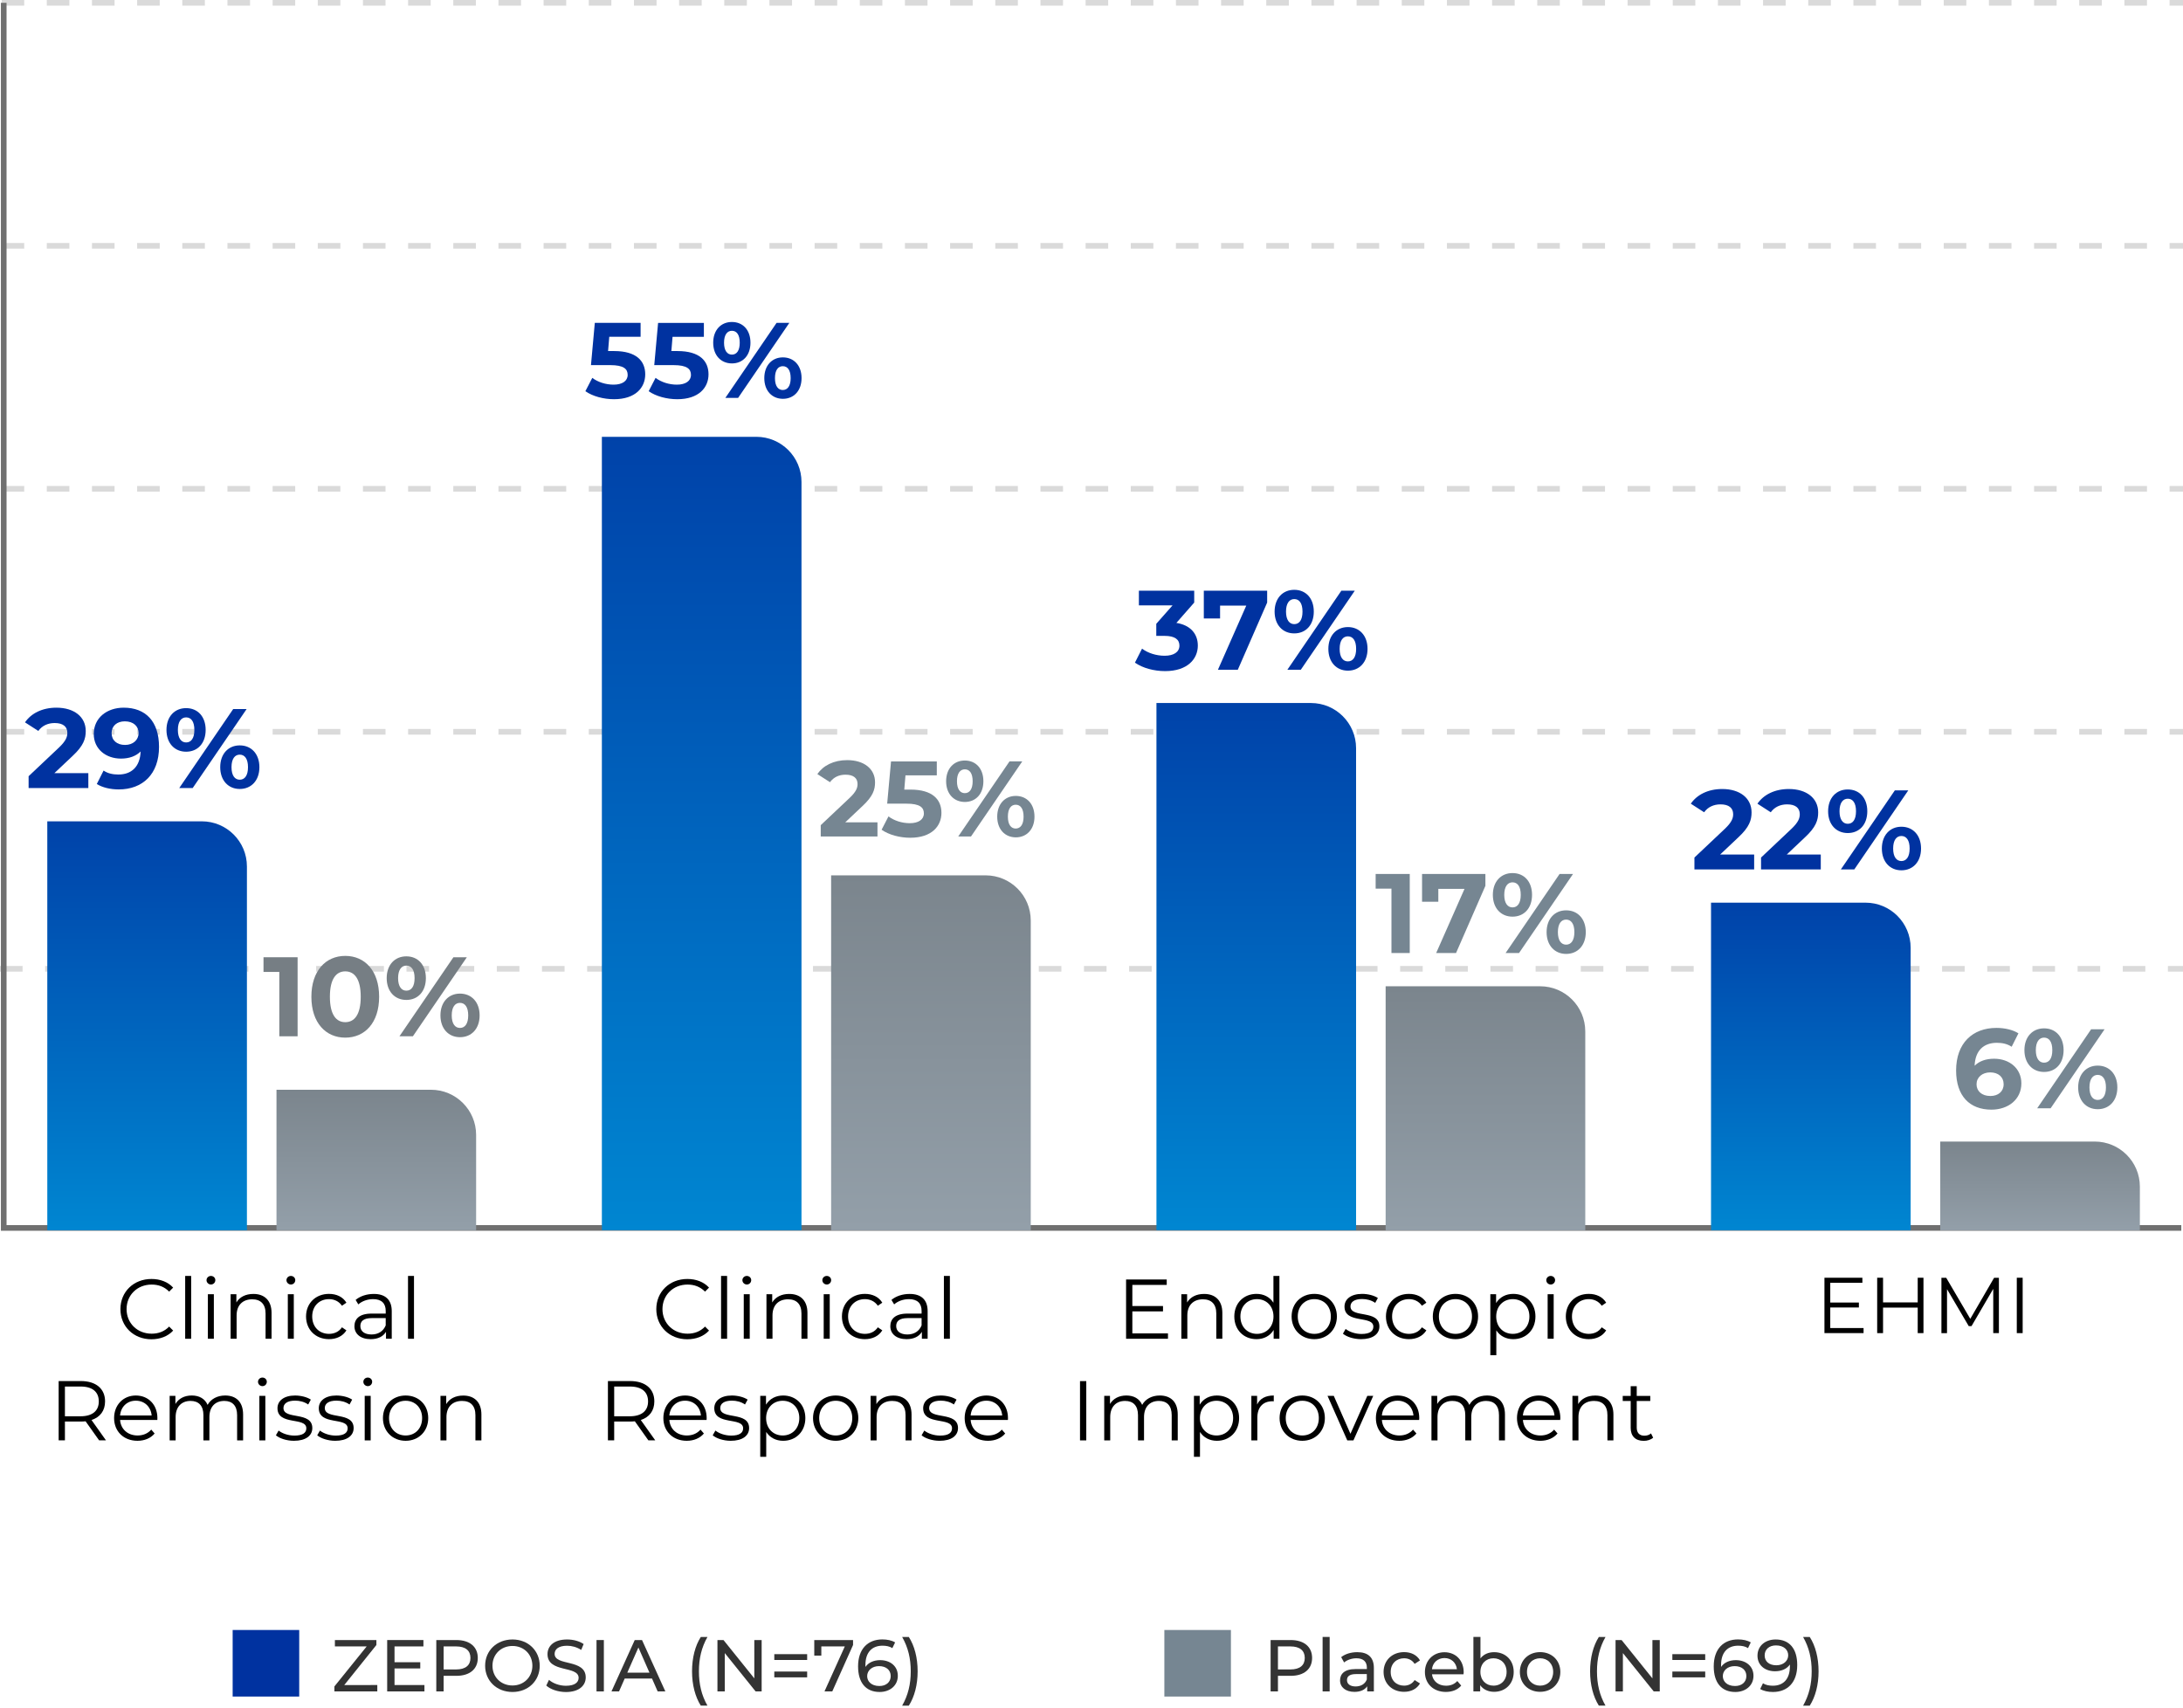 <?xml version="1.0" encoding="iso-8859-1"?>
<!-- Generator: Adobe Illustrator 25.4.1, SVG Export Plug-In . SVG Version: 6.00 Build 0)  -->
<svg version="1.1" id="Layer_1" xmlns="http://www.w3.org/2000/svg" xmlns:xlink="http://www.w3.org/1999/xlink" x="0px" y="0px"
	 viewBox="0 0 386.67 302.59" style="enable-background:new 0 0 386.67 302.59;" xml:space="preserve">
<style type="text/css">
	.st0{opacity:0.255;fill:none;stroke:#707070;stroke-dasharray:4;enable-background:new    ;}
	.st1{fill:none;stroke:#707070;}
	.st2{fill:url(#Rectangle_10790_00000067932938912718942750000007404460115232333745_);}
	.st3{enable-background:new    ;}
	.st4{fill:#0032A0;}
	.st5{fill:url(#Rectangle_10790-2_00000025402150798519060510000016024550756335353990_);}
	.st6{fill:url(#Rectangle_10790-3_00000034085792276138502480000000148703323351994272_);}
	.st7{fill:url(#Rectangle_10790-4_00000013184845178867263990000017914144896253221524_);}
	.st8{fill:url(#Rectangle_10790-5_00000093860693270210147080000010745211386880876459_);}
	.st9{fill:#767E84;}
	.st10{fill:url(#Rectangle_10790-6_00000148619561075745340660000015892094455605800877_);}
	.st11{fill:#768692;}
	.st12{fill:url(#Rectangle_10790-7_00000065039708729570998720000003288458756942900628_);}
	.st13{fill:url(#Rectangle_10790-8_00000008124015571996112460000018228612630453111456_);}
	.st14{fill:#333333;}
</style>
<g id="Group_69684" transform="translate(-174.656 -639.045)">
	<g id="TNFi_exposed_week52_mobile" transform="translate(174.656 639.545)">
		<g id="Group_45933">
			<g id="Chart_BG">
				<line id="Line_168" class="st0" x1="0" y1="171.1" x2="386.67" y2="171.1"/>
				<line id="Line_169" class="st0" x1="0.29" y1="129.12" x2="386.67" y2="129.12"/>
				<line id="Line_170" class="st0" x1="0.29" y1="86.08" x2="386.67" y2="86.08"/>
				<line id="Line_171" class="st0" x1="0.29" y1="43.04" x2="386.67" y2="43.04"/>
				<line id="Line_172" class="st0" x1="0.29" y1="0" x2="386.67" y2="0"/>
				<path id="Path_41111" class="st1" d="M0.66,0v217h385.71"/>
			</g>
			<g id="Thin_Bar_Blue" transform="translate(4.447 120.087)">
				
					<linearGradient id="Rectangle_10790_00000105386995040409202190000001291221789962578312_" gradientUnits="userSpaceOnUse" x1="-748.286" y1="566.057" x2="-748.286" y2="564.806" gradientTransform="matrix(35.363 0 0 -72.438 26483.246 41028.902)">
					<stop  offset="0" style="stop-color:#0042A9"/>
					<stop  offset="1" style="stop-color:#0097DB"/>
				</linearGradient>
				<path id="Rectangle_10790" style="fill:url(#Rectangle_10790_00000105386995040409202190000001291221789962578312_);" d="
					M3.93,24.89h27.36c4.42,0,8,3.58,8,8v64.44l0,0H3.93l0,0V24.89L3.93,24.89z"/>
				<g class="st3">
					<path class="st4" d="M11.2,16.36V19H0.62v-2.1l5.4-5.1c1.24-1.18,1.46-1.9,1.46-2.58c0-1.1-0.76-1.74-2.24-1.74
						c-1.2,0-2.22,0.46-2.9,1.4l-2.36-1.52c1.08-1.58,3.04-2.6,5.56-2.6c3.12,0,5.2,1.6,5.2,4.14c0,1.36-0.38,2.6-2.34,4.42
						l-3.22,3.04H11.2z"/>
					<path class="st4" d="M23.72,11.7c0,4.84-2.9,7.54-7.14,7.54c-1.48,0-2.9-0.34-3.88-0.96l1.2-2.38c0.76,0.52,1.66,0.7,2.62,0.7
						c2.32,0,3.84-1.38,3.94-4.08c-0.82,0.82-2.02,1.26-3.48,1.26c-2.7,0-4.82-1.72-4.82-4.36c0-2.86,2.34-4.66,5.3-4.66
						C21.34,4.76,23.72,7.18,23.72,11.7z M20.1,9.26c0-1.2-0.9-2.08-2.44-2.08c-1.38,0-2.34,0.8-2.34,2.08s0.94,2.1,2.38,2.1
						C19.12,11.36,20.1,10.48,20.1,9.26z"/>
					<path class="st4" d="M25.04,8.7c0-2.36,1.44-3.86,3.48-3.86c2.04,0,3.46,1.48,3.46,3.86c0,2.38-1.42,3.86-3.46,3.86
						C26.48,12.56,25.04,11.06,25.04,8.7z M29.98,8.7c0-1.5-0.58-2.22-1.46-2.22c-0.86,0-1.46,0.74-1.46,2.22
						c0,1.48,0.6,2.22,1.46,2.22C29.4,10.92,29.98,10.2,29.98,8.7z M36.86,5h2.38l-9.56,14H27.3L36.86,5z M34.56,15.3
						c0-2.36,1.44-3.86,3.46-3.86c2.04,0,3.48,1.5,3.48,3.86c0,2.36-1.44,3.86-3.48,3.86C36,19.16,34.56,17.66,34.56,15.3z
						 M39.48,15.3c0-1.48-0.58-2.22-1.46-2.22c-0.86,0-1.46,0.72-1.46,2.22c0,1.5,0.6,2.22,1.46,2.22
						C38.9,17.52,39.48,16.78,39.48,15.3z"/>
				</g>
			</g>
			<g id="Thin_Bar_Blue-2" transform="translate(200.909 99.131)">
				
					<linearGradient id="Rectangle_10790-2_00000029045017068351697980000016445183274516762559_" gradientUnits="userSpaceOnUse" x1="-944.748" y1="588.215" x2="-944.748" y2="586.964" gradientTransform="matrix(35.363 0 0 -93.394 33430.73 54960.594)">
					<stop  offset="0" style="stop-color:#0042A9"/>
					<stop  offset="1" style="stop-color:#0097DB"/>
				</linearGradient>
				<path id="Rectangle_10790-2" style="fill:url(#Rectangle_10790-2_00000029045017068351697980000016445183274516762559_);" d="
					M3.93,24.89h27.36c4.42,0,8,3.58,8,8v85.39l0,0H3.93l0,0V24.89L3.93,24.89z"/>
				<g class="st3">
					<path class="st4" d="M11.26,14.72c0,2.36-1.82,4.52-5.8,4.52c-1.96,0-3.98-0.54-5.34-1.5l1.26-2.48c1.06,0.8,2.54,1.26,4,1.26
						C7,16.52,8,15.86,8,14.72C8,13.66,7.22,13,5.38,13H3.9v-2.14L6.78,7.6H0.82V5h9.8v2.1l-3.16,3.6
						C9.98,11.1,11.26,12.66,11.26,14.72z"/>
					<path class="st4" d="M23.54,5v2.1L18.34,19h-3.52l5.02-11.36H15.2v2.28h-2.88V5H23.54z"/>
					<path class="st4" d="M24.86,8.7c0-2.36,1.44-3.86,3.48-3.86c2.04,0,3.46,1.48,3.46,3.86c0,2.38-1.42,3.86-3.46,3.86
						C26.3,12.56,24.86,11.06,24.86,8.7z M29.8,8.7c0-1.5-0.58-2.22-1.46-2.22c-0.86,0-1.46,0.74-1.46,2.22
						c0,1.48,0.6,2.22,1.46,2.22C29.22,10.92,29.8,10.2,29.8,8.7z M36.68,5h2.38L29.5,19h-2.38L36.68,5z M34.38,15.3
						c0-2.36,1.44-3.86,3.46-3.86c2.04,0,3.48,1.5,3.48,3.86c0,2.36-1.44,3.86-3.48,3.86C35.82,19.16,34.38,17.66,34.38,15.3z
						 M39.3,15.3c0-1.48-0.58-2.22-1.46-2.22c-0.86,0-1.46,0.72-1.46,2.22c0,1.5,0.6,2.22,1.46,2.22
						C38.72,17.52,39.3,16.78,39.3,15.3z"/>
				</g>
			</g>
			<g id="Thin_Bar_Blue-3" transform="translate(299.14 134.494)">
				
					<linearGradient id="Rectangle_10790-3_00000181808239238776684020000004850692782981976983_" gradientUnits="userSpaceOnUse" x1="-1042.979" y1="550.32" x2="-1042.979" y2="549.069" gradientTransform="matrix(35.363 0 0 -58.03 36904.473 31959.941)">
					<stop  offset="0" style="stop-color:#0042A9"/>
					<stop  offset="1" style="stop-color:#0097DB"/>
				</linearGradient>
				<path id="Rectangle_10790-3" style="fill:url(#Rectangle_10790-3_00000181808239238776684020000004850692782981976983_);" d="
					M3.93,24.89h27.36c4.42,0,8,3.58,8,8v50.03l0,0H3.93l0,0V24.89L3.93,24.89z"/>
				<g class="st3">
					<path class="st4" d="M11.57,16.36V19H0.99v-2.1l5.4-5.1c1.24-1.18,1.46-1.9,1.46-2.58c0-1.1-0.76-1.74-2.24-1.74
						c-1.2,0-2.22,0.46-2.9,1.4L0.35,7.36c1.08-1.58,3.04-2.6,5.56-2.6c3.12,0,5.2,1.6,5.2,4.14c0,1.36-0.38,2.6-2.34,4.42
						l-3.22,3.04H11.57z"/>
					<path class="st4" d="M23.37,16.36V19H12.79v-2.1l5.4-5.1c1.24-1.18,1.46-1.9,1.46-2.58c0-1.1-0.76-1.74-2.24-1.74
						c-1.2,0-2.22,0.46-2.9,1.4l-2.36-1.52c1.08-1.58,3.04-2.6,5.56-2.6c3.12,0,5.2,1.6,5.2,4.14c0,1.36-0.38,2.6-2.34,4.42
						l-3.22,3.04H23.37z"/>
					<path class="st4" d="M24.67,8.7c0-2.36,1.44-3.86,3.48-3.86c2.04,0,3.46,1.48,3.46,3.86c0,2.38-1.42,3.86-3.46,3.86
						C26.11,12.56,24.67,11.06,24.67,8.7z M29.61,8.7c0-1.5-0.58-2.22-1.46-2.22c-0.86,0-1.46,0.74-1.46,2.22
						c0,1.48,0.6,2.22,1.46,2.22C29.03,10.92,29.61,10.2,29.61,8.7z M36.49,5h2.38l-9.56,14h-2.38L36.49,5z M34.19,15.3
						c0-2.36,1.44-3.86,3.46-3.86c2.04,0,3.48,1.5,3.48,3.86c0,2.36-1.44,3.86-3.48,3.86C35.63,19.16,34.19,17.66,34.19,15.3z
						 M39.11,15.3c0-1.48-0.58-2.22-1.46-2.22c-0.86,0-1.46,0.72-1.46,2.22c0,1.5,0.6,2.22,1.46,2.22
						C38.53,17.52,39.11,16.78,39.11,15.3z"/>
				</g>
			</g>
			<g id="Thin_Bar_Blue-4" transform="translate(103.988 51.981)">
				
					<linearGradient id="Rectangle_10790-4_00000119815045614527232630000012551697502459232914_" gradientUnits="userSpaceOnUse" x1="-847.827" y1="636.758" x2="-847.827" y2="635.507" gradientTransform="matrix(35.363 0 0 -140.544 30002.004 89517.445)">
					<stop  offset="0" style="stop-color:#0042A9"/>
					<stop  offset="1" style="stop-color:#0097DB"/>
				</linearGradient>
				<path id="Rectangle_10790-4" style="fill:url(#Rectangle_10790-4_00000119815045614527232630000012551697502459232914_);" d="
					M2.62,24.89h27.36c4.42,0,8,3.58,8,8v132.54l0,0H2.62l0,0V24.89L2.62,24.89z"/>
				<g class="st3">
					<path class="st4" d="M10.3,13.82c0,2.36-1.73,4.41-5.53,4.41c-1.84,0-3.78-0.51-5.07-1.42l1.22-2.36
						c1.01,0.76,2.39,1.2,3.78,1.2c1.54,0,2.49-0.65,2.49-1.73c0-1.04-0.68-1.73-3.1-1.73h-3.4L1.37,4.7h8.11v2.47H3.93L3.72,9.7
						h1.08C8.74,9.7,10.3,11.46,10.3,13.82z"/>
					<path class="st4" d="M21.51,13.82c0,2.36-1.73,4.41-5.53,4.41c-1.84,0-3.78-0.51-5.07-1.42l1.22-2.36
						c1.01,0.76,2.39,1.2,3.78,1.2c1.54,0,2.49-0.65,2.49-1.73c0-1.04-0.68-1.73-3.1-1.73h-3.4l0.68-7.48h8.11v2.47h-5.55L14.93,9.7
						h1.08C19.95,9.7,21.51,11.46,21.51,13.82z"/>
					<path class="st4" d="M22.34,8.22c0-2.24,1.37-3.67,3.31-3.67c1.94,0,3.29,1.41,3.29,3.67s-1.35,3.67-3.29,3.67
						C23.71,11.88,22.34,10.46,22.34,8.22z M27.04,8.22c0-1.42-0.55-2.11-1.39-2.11c-0.82,0-1.39,0.7-1.39,2.11
						c0,1.41,0.57,2.11,1.39,2.11C26.49,10.33,27.04,9.64,27.04,8.22z M33.57,4.7h2.26L26.75,18h-2.26L33.57,4.7z M31.39,14.49
						c0-2.24,1.37-3.67,3.29-3.67c1.94,0,3.31,1.42,3.31,3.67c0,2.24-1.37,3.67-3.31,3.67C32.75,18.15,31.39,16.73,31.39,14.49z
						 M36.06,14.49c0-1.41-0.55-2.11-1.39-2.11c-0.82,0-1.39,0.68-1.39,2.11s0.57,2.11,1.39,2.11
						C35.51,16.59,36.06,15.89,36.06,14.49z"/>
				</g>
			</g>
			<g id="Thin_Gray_Blue" transform="translate(47.014 164.053)">
				
					<linearGradient id="Rectangle_10790-5_00000031916514554670574810000016079484931606227849_" gradientUnits="userSpaceOnUse" x1="-790.853" y1="511.855" x2="-790.853" y2="510.855" gradientTransform="matrix(35.363 0 0 -24.885 27986.578 12765.991)">
					<stop  offset="0" style="stop-color:#7B858D"/>
					<stop  offset="1" style="stop-color:#939FA9"/>
				</linearGradient>
				<path id="Rectangle_10790-5" style="fill:url(#Rectangle_10790-5_00000031916514554670574810000016079484931606227849_);" d="
					M1.96,28.47h27.36c4.42,0,8,3.58,8,8v16.88l0,0H1.96l0,0V28.47L1.96,28.47z"/>
				<g class="st3">
					<path class="st9" d="M5.7,5v14H2.46V7.6h-2.8V5H5.7z"/>
					<path class="st9" d="M8.14,12c0-4.62,2.56-7.24,6-7.24c3.46,0,6,2.62,6,7.24c0,4.62-2.54,7.24-6,7.24
						C10.7,19.24,8.14,16.62,8.14,12z M16.88,12c0-3.18-1.12-4.5-2.74-4.5c-1.6,0-2.72,1.32-2.72,4.5s1.12,4.5,2.72,4.5
						C15.76,16.5,16.88,15.18,16.88,12z"/>
					<path class="st9" d="M21.48,8.7c0-2.36,1.44-3.86,3.48-3.86s3.46,1.48,3.46,3.86c0,2.38-1.42,3.86-3.46,3.86
						S21.48,11.06,21.48,8.7z M26.42,8.7c0-1.5-0.58-2.22-1.46-2.22c-0.86,0-1.46,0.74-1.46,2.22c0,1.48,0.6,2.22,1.46,2.22
						C25.84,10.92,26.42,10.2,26.42,8.7z M33.3,5h2.38l-9.56,14h-2.38L33.3,5z M31,15.3c0-2.36,1.44-3.86,3.46-3.86
						c2.04,0,3.48,1.5,3.48,3.86c0,2.36-1.44,3.86-3.48,3.86C32.44,19.16,31,17.66,31,15.3z M35.92,15.3c0-1.48-0.58-2.22-1.46-2.22
						C33.6,13.08,33,13.8,33,15.3c0,1.5,0.6,2.22,1.46,2.22C35.34,17.52,35.92,16.78,35.92,15.3z"/>
				</g>
			</g>
			<g id="Thin_Gray_Blue-2" transform="translate(243.476 149.303)">
				
					<linearGradient id="Rectangle_10790-6_00000067933672287597971040000002489904888727539644_" gradientUnits="userSpaceOnUse" x1="-987.315" y1="533.22" x2="-987.315" y2="532.22" gradientTransform="matrix(35.363 0 0 -43.222 34934.062 23071.725)">
					<stop  offset="0" style="stop-color:#7B858D"/>
					<stop  offset="1" style="stop-color:#939FA9"/>
				</linearGradient>
				<path id="Rectangle_10790-6" style="fill:url(#Rectangle_10790-6_00000067933672287597971040000002489904888727539644_);" d="
					M1.96,24.89h27.36c4.42,0,8,3.58,8,8v35.22l0,0H1.96l0,0V24.89L1.96,24.89z"/>
				<g class="st3">
					<path class="st11" d="M6.23,5v14H2.99V7.6h-2.8V5H6.23z"/>
					<path class="st11" d="M19.63,5v2.1L14.43,19h-3.52l5.02-11.36h-4.64v2.28H8.41V5H19.63z"/>
					<path class="st11" d="M20.95,8.7c0-2.36,1.44-3.86,3.48-3.86c2.04,0,3.46,1.48,3.46,3.86c0,2.38-1.42,3.86-3.46,3.86
						C22.39,12.56,20.95,11.06,20.95,8.7z M25.89,8.7c0-1.5-0.58-2.22-1.46-2.22c-0.86,0-1.46,0.74-1.46,2.22
						c0,1.48,0.6,2.22,1.46,2.22C25.31,10.92,25.89,10.2,25.89,8.7z M32.77,5h2.38l-9.56,14h-2.38L32.77,5z M30.47,15.3
						c0-2.36,1.44-3.86,3.46-3.86c2.04,0,3.48,1.5,3.48,3.86c0,2.36-1.44,3.86-3.48,3.86C31.91,19.16,30.47,17.66,30.47,15.3z
						 M35.39,15.3c0-1.48-0.58-2.22-1.46-2.22c-0.86,0-1.46,0.72-1.46,2.22c0,1.5,0.6,2.22,1.46,2.22
						C34.81,17.52,35.39,16.78,35.39,15.3z"/>
				</g>
			</g>
			<g id="Thin_Gray_Blue-3" transform="translate(343.671 176.808)">
				
					<linearGradient id="Rectangle_10790-7_00000122684673900168184740000007756433077944617391_" gradientUnits="userSpaceOnUse" x1="-1087.51" y1="490.005" x2="-1087.51" y2="489.005" gradientTransform="matrix(35.363 0 0 -15.717 38475.293 7726.299)">
					<stop  offset="0" style="stop-color:#7B858D"/>
					<stop  offset="1" style="stop-color:#939FA9"/>
				</linearGradient>
				<path id="Rectangle_10790-7" style="fill:url(#Rectangle_10790-7_00000122684673900168184740000007756433077944617391_);" d="
					M0,24.89h27.36c4.42,0,8,3.58,8,8v7.72l0,0H0l0,0V24.89L0,24.89z"/>
				<g class="st3">
					<path class="st11" d="M14.37,14.58c0,2.86-2.34,4.66-5.3,4.66c-3.86,0-6.26-2.42-6.26-6.94c0-4.84,2.92-7.54,7.14-7.54
						c1.48,0,2.92,0.34,3.9,0.96l-1.2,2.38c-0.78-0.52-1.68-0.7-2.62-0.7c-2.34,0-3.84,1.38-3.94,4.06c0.82-0.82,2-1.24,3.46-1.24
						C12.25,10.22,14.37,11.94,14.37,14.58z M11.23,14.74c0-1.28-0.94-2.1-2.38-2.1c-1.42,0-2.42,0.88-2.42,2.1
						c0,1.2,0.9,2.08,2.46,2.08C10.27,16.82,11.23,16.02,11.23,14.74z"/>
					<path class="st11" d="M14.91,8.7c0-2.36,1.44-3.86,3.48-3.86c2.04,0,3.46,1.48,3.46,3.86c0,2.38-1.42,3.86-3.46,3.86
						C16.35,12.56,14.91,11.06,14.91,8.7z M19.85,8.7c0-1.5-0.58-2.22-1.46-2.22c-0.86,0-1.46,0.74-1.46,2.22
						c0,1.48,0.6,2.22,1.46,2.22C19.27,10.92,19.85,10.2,19.85,8.7z M26.73,5h2.38l-9.56,14h-2.38L26.73,5z M24.43,15.3
						c0-2.36,1.44-3.86,3.46-3.86c2.04,0,3.48,1.5,3.48,3.86c0,2.36-1.44,3.86-3.48,3.86C25.87,19.16,24.43,17.66,24.43,15.3z
						 M29.35,15.3c0-1.48-0.58-2.22-1.46-2.22c-0.86,0-1.46,0.72-1.46,2.22c0,1.5,0.6,2.22,1.46,2.22
						C28.77,17.52,29.35,16.78,29.35,15.3z"/>
				</g>
			</g>
			<g id="Thin_Gray_Blue-4" transform="translate(145.245 129.657)">
				
					<linearGradient id="Rectangle_10790-8_00000060001813380419887790000009896783268332599438_" gradientUnits="userSpaceOnUse" x1="-889.084" y1="555.671" x2="-889.084" y2="554.671" gradientTransform="matrix(35.363 0 0 -62.868 31460.32 34958.832)">
					<stop  offset="0" style="stop-color:#7B858D"/>
					<stop  offset="1" style="stop-color:#939FA9"/>
				</linearGradient>
				<path id="Rectangle_10790-8" style="fill:url(#Rectangle_10790-8_00000060001813380419887790000009896783268332599438_);" d="
					M1.97,24.89h27.36c4.42,0,8,3.58,8,8v54.87l0,0H1.97l0,0V24.89L1.97,24.89z"/>
				<g class="st3">
					<path class="st11" d="M10.18,15.49V18H0.13v-2l5.13-4.84c1.18-1.12,1.39-1.8,1.39-2.45c0-1.04-0.72-1.65-2.13-1.65
						c-1.14,0-2.11,0.44-2.75,1.33l-2.24-1.44c1.03-1.5,2.89-2.47,5.28-2.47c2.96,0,4.94,1.52,4.94,3.93c0,1.29-0.36,2.47-2.22,4.2
						l-3.06,2.89H10.18z"/>
					<path class="st11" d="M21.51,13.82c0,2.36-1.73,4.41-5.53,4.41c-1.84,0-3.78-0.51-5.07-1.42l1.22-2.36
						c1.01,0.76,2.39,1.2,3.78,1.2c1.54,0,2.49-0.65,2.49-1.73c0-1.04-0.68-1.73-3.1-1.73h-3.4l0.68-7.48h8.11v2.47h-5.55L14.93,9.7
						h1.08C19.95,9.7,21.51,11.47,21.51,13.82z"/>
					<path class="st11" d="M22.34,8.22c0-2.24,1.37-3.67,3.31-3.67c1.94,0,3.29,1.41,3.29,3.67s-1.35,3.67-3.29,3.67
						C23.71,11.88,22.34,10.46,22.34,8.22z M27.04,8.22c0-1.42-0.55-2.11-1.39-2.11c-0.82,0-1.39,0.7-1.39,2.11
						c0,1.41,0.57,2.11,1.39,2.11C26.48,10.33,27.04,9.64,27.04,8.22z M33.57,4.7h2.26L26.75,18h-2.26L33.57,4.7z M31.39,14.49
						c0-2.24,1.37-3.67,3.29-3.67c1.94,0,3.31,1.42,3.31,3.67c0,2.24-1.37,3.67-3.31,3.67C32.75,18.15,31.39,16.73,31.39,14.49z
						 M36.06,14.49c0-1.41-0.55-2.11-1.39-2.11c-0.82,0-1.39,0.68-1.39,2.11s0.57,2.11,1.39,2.11
						C35.51,16.59,36.06,15.89,36.06,14.49z"/>
				</g>
			</g>
		</g>
		<g class="st3">
			<path d="M116.25,231.38c0-3.07,2.34-5.34,5.5-5.34c1.53,0,2.91,0.51,3.84,1.53l-0.71,0.71c-0.86-0.87-1.91-1.25-3.1-1.25
				c-2.54,0-4.44,1.86-4.44,4.35c0,2.49,1.91,4.35,4.44,4.35c1.2,0,2.25-0.38,3.1-1.26l0.71,0.71c-0.93,1.02-2.31,1.54-3.86,1.54
				C118.59,236.72,116.25,234.45,116.25,231.38z"/>
			<path d="M127.72,225.5h1.07v11.13h-1.07V225.5z"/>
			<path d="M131.5,226.25c0-0.4,0.34-0.75,0.78-0.75c0.43,0,0.78,0.33,0.78,0.74c0,0.43-0.33,0.78-0.78,0.78
				C131.85,227.01,131.5,226.67,131.5,226.25z M131.74,228.74h1.06v7.89h-1.06V228.74z"/>
			<path d="M143.02,232.05v4.58h-1.06v-4.47c0-1.67-0.87-2.52-2.37-2.52c-1.7,0-2.76,1.05-2.76,2.85v4.14h-1.07v-7.89h1.02v1.46
				c0.57-0.96,1.63-1.51,3-1.51C141.7,228.68,143.02,229.79,143.02,232.05z"/>
			<path d="M145.66,226.25c0-0.4,0.34-0.75,0.78-0.75c0.44,0,0.78,0.33,0.78,0.74c0,0.43-0.33,0.78-0.78,0.78
				C146.01,227.01,145.66,226.67,145.66,226.25z M145.9,228.74h1.07v7.89h-1.07V228.74z"/>
			<path d="M149.13,232.68c0-2.35,1.71-4,4.06-4c1.33,0,2.46,0.52,3.09,1.56l-0.79,0.54c-0.54-0.79-1.38-1.17-2.29-1.17
				c-1.72,0-2.98,1.23-2.98,3.07c0,1.86,1.26,3.08,2.98,3.08c0.92,0,1.75-0.36,2.29-1.16l0.79,0.54c-0.63,1.02-1.75,1.56-3.09,1.56
				C150.84,236.7,149.13,235.04,149.13,232.68z"/>
			<path d="M164.31,231.74v4.89h-1.02v-1.23c-0.48,0.81-1.41,1.3-2.71,1.3c-1.79,0-2.88-0.93-2.88-2.29c0-1.21,0.78-2.24,3.04-2.24
				h2.5v-0.48c0-1.35-0.76-2.08-2.24-2.08c-1.02,0-1.98,0.36-2.62,0.93l-0.48-0.79c0.79-0.67,1.96-1.06,3.21-1.06
				C163.15,228.68,164.31,229.7,164.31,231.74z M163.24,234.26v-1.29h-2.47c-1.53,0-2.03,0.6-2.03,1.41c0,0.92,0.74,1.49,2,1.49
				C161.94,235.86,162.82,235.29,163.24,234.26z"/>
			<path d="M167.19,225.5h1.06v11.13h-1.06V225.5z"/>
		</g>
		<g class="st3">
			<path d="M114.85,254.63l-2.4-3.38c-0.27,0.03-0.54,0.04-0.84,0.04h-2.82v3.33h-1.11v-10.5h3.93c2.67,0,4.29,1.35,4.29,3.6
				c0,1.65-0.87,2.8-2.4,3.3l2.56,3.6H114.85z M114.79,247.73c0-1.68-1.11-2.64-3.21-2.64h-2.79v5.27h2.79
				C113.68,250.35,114.79,249.38,114.79,247.73z"/>
			<path d="M125.16,251.01h-6.6c0.12,1.65,1.38,2.75,3.1,2.75c0.96,0,1.81-0.34,2.42-1.04l0.6,0.69c-0.7,0.84-1.8,1.29-3.04,1.29
				c-2.46,0-4.14-1.68-4.14-4.02c0-2.34,1.63-4,3.85-4c2.22,0,3.82,1.63,3.82,4C125.17,250.77,125.16,250.89,125.16,251.01z
				 M118.56,250.22h5.59c-0.13-1.54-1.26-2.62-2.8-2.62C119.82,247.59,118.69,248.67,118.56,250.22z"/>
			<path d="M126.24,253.73l0.48-0.84c0.63,0.5,1.69,0.89,2.8,0.89c1.5,0,2.11-0.51,2.11-1.29c0-2.06-5.11-0.44-5.11-3.56
				c0-1.29,1.11-2.25,3.12-2.25c1.02,0,2.13,0.28,2.79,0.73l-0.47,0.86c-0.69-0.48-1.51-0.68-2.32-0.68c-1.42,0-2.06,0.56-2.06,1.31
				c0,2.13,5.11,0.52,5.11,3.55c0,1.37-1.2,2.25-3.25,2.25C128.14,254.7,126.88,254.28,126.24,253.73z"/>
			<path d="M142.65,250.68c0,2.4-1.68,4.02-3.93,4.02c-1.26,0-2.34-0.54-3-1.56v4.4h-1.06v-10.8h1.02v1.56
				c0.65-1.05,1.74-1.62,3.04-1.62C140.97,246.68,142.65,248.3,142.65,250.68z M141.58,250.68c0-1.83-1.27-3.07-2.94-3.07
				c-1.68,0-2.94,1.25-2.94,3.07c0,1.85,1.26,3.08,2.94,3.08C140.31,253.76,141.58,252.53,141.58,250.68z"/>
			<path d="M144.01,250.68c0-2.34,1.71-4,4.02-4c2.31,0,4,1.66,4,4c0,2.34-1.7,4.02-4,4.02
				C145.72,254.7,144.01,253.02,144.01,250.68z M150.96,250.68c0-1.84-1.25-3.07-2.92-3.07c-1.68,0-2.94,1.23-2.94,3.07
				c0,1.85,1.26,3.08,2.94,3.08C149.71,253.76,150.96,252.53,150.96,250.68z"/>
			<path d="M161.46,250.05v4.58h-1.06v-4.47c0-1.67-0.87-2.52-2.37-2.52c-1.69,0-2.76,1.05-2.76,2.85v4.14h-1.06v-7.89h1.02v1.46
				c0.57-0.96,1.63-1.51,3-1.51C160.14,246.68,161.46,247.79,161.46,250.05z"/>
			<path d="M163.24,253.73l0.48-0.84c0.63,0.5,1.69,0.89,2.8,0.89c1.5,0,2.11-0.51,2.11-1.29c0-2.06-5.11-0.44-5.11-3.56
				c0-1.29,1.11-2.25,3.12-2.25c1.02,0,2.13,0.28,2.79,0.73l-0.47,0.86c-0.69-0.48-1.51-0.68-2.32-0.68c-1.42,0-2.06,0.56-2.06,1.31
				c0,2.13,5.11,0.52,5.11,3.55c0,1.37-1.2,2.25-3.25,2.25C165.15,254.7,163.89,254.28,163.24,253.73z"/>
			<path d="M178.53,251.01h-6.6c0.12,1.65,1.38,2.75,3.1,2.75c0.96,0,1.81-0.34,2.42-1.04l0.6,0.69c-0.7,0.84-1.8,1.29-3.04,1.29
				c-2.46,0-4.14-1.68-4.14-4.02c0-2.34,1.63-4,3.85-4c2.22,0,3.82,1.63,3.82,4C178.54,250.77,178.53,250.89,178.53,251.01z
				 M171.93,250.22h5.59c-0.13-1.54-1.26-2.62-2.8-2.62C173.19,247.59,172.06,248.67,171.93,250.22z"/>
		</g>
		<g class="st3">
			<path d="M206.88,235.67v0.96h-7.42v-10.5h7.2v0.96h-6.09v3.74H206v0.95h-5.43v3.9H206.88z"/>
			<path d="M216.51,232.05v4.58h-1.07v-4.47c0-1.67-0.87-2.52-2.37-2.52c-1.69,0-2.76,1.05-2.76,2.85v4.14h-1.06v-7.89h1.02v1.46
				c0.57-0.96,1.63-1.51,3-1.51C215.19,228.68,216.51,229.79,216.51,232.05z"/>
			<path d="M226.62,225.5v11.13h-1.02v-1.56c-0.64,1.06-1.74,1.63-3.04,1.63c-2.25,0-3.93-1.63-3.93-4.02c0-2.38,1.68-4,3.93-4
				c1.26,0,2.34,0.54,3,1.56v-4.74H226.62z M225.57,232.68c0-1.84-1.26-3.07-2.92-3.07c-1.68,0-2.94,1.23-2.94,3.07
				c0,1.85,1.26,3.08,2.94,3.08C224.31,235.76,225.57,234.53,225.57,232.68z"/>
			<path d="M228.78,232.68c0-2.34,1.71-4,4.02-4c2.31,0,4,1.66,4,4c0,2.34-1.7,4.02-4,4.02
				C230.49,236.7,228.78,235.02,228.78,232.68z M235.73,232.68c0-1.84-1.25-3.07-2.92-3.07c-1.68,0-2.94,1.23-2.94,3.07
				c0,1.85,1.26,3.08,2.94,3.08C234.48,235.76,235.73,234.53,235.73,232.68z"/>
			<path d="M237.87,235.73l0.48-0.84c0.63,0.5,1.69,0.89,2.8,0.89c1.5,0,2.11-0.51,2.11-1.29c0-2.06-5.11-0.44-5.11-3.56
				c0-1.29,1.11-2.25,3.12-2.25c1.02,0,2.13,0.28,2.79,0.73l-0.47,0.86c-0.69-0.48-1.51-0.68-2.32-0.68c-1.42,0-2.06,0.56-2.06,1.31
				c0,2.13,5.12,0.52,5.12,3.55c0,1.37-1.2,2.25-3.25,2.25C239.78,236.7,238.52,236.28,237.87,235.73z"/>
			<path d="M245.49,232.68c0-2.35,1.71-4,4.07-4c1.33,0,2.46,0.52,3.09,1.56l-0.79,0.54c-0.54-0.79-1.38-1.17-2.29-1.17
				c-1.73,0-2.99,1.23-2.99,3.07c0,1.86,1.26,3.08,2.99,3.08c0.92,0,1.75-0.36,2.29-1.16l0.79,0.54c-0.63,1.02-1.75,1.56-3.09,1.56
				C247.2,236.7,245.49,235.04,245.49,232.68z"/>
			<path d="M253.79,232.68c0-2.34,1.71-4,4.02-4c2.31,0,4,1.66,4,4c0,2.34-1.7,4.02-4,4.02C255.5,236.7,253.79,235.02,253.79,232.68
				z M260.73,232.68c0-1.84-1.25-3.07-2.92-3.07c-1.68,0-2.94,1.23-2.94,3.07c0,1.85,1.26,3.08,2.94,3.08
				C259.49,235.76,260.73,234.53,260.73,232.68z"/>
			<path d="M271.97,232.68c0,2.4-1.68,4.02-3.93,4.02c-1.26,0-2.34-0.54-3-1.56v4.4h-1.06v-10.8h1.02v1.56
				c0.65-1.05,1.74-1.62,3.04-1.62C270.29,228.68,271.97,230.3,271.97,232.68z M270.9,232.68c0-1.83-1.28-3.07-2.94-3.07
				c-1.68,0-2.94,1.25-2.94,3.07c0,1.85,1.26,3.08,2.94,3.08C269.63,235.76,270.9,234.53,270.9,232.68z"/>
			<path d="M273.89,226.25c0-0.4,0.34-0.75,0.78-0.75c0.44,0,0.78,0.33,0.78,0.74c0,0.43-0.33,0.78-0.78,0.78
				C274.23,227.01,273.89,226.67,273.89,226.25z M274.13,228.74h1.07v7.89h-1.07V228.74z"/>
			<path d="M277.35,232.68c0-2.35,1.71-4,4.06-4c1.33,0,2.46,0.52,3.09,1.56l-0.79,0.54c-0.54-0.79-1.38-1.17-2.29-1.17
				c-1.72,0-2.98,1.23-2.98,3.07c0,1.86,1.26,3.08,2.98,3.08c0.92,0,1.75-0.36,2.29-1.16l0.79,0.54c-0.63,1.02-1.75,1.56-3.09,1.56
				C279.06,236.7,277.35,235.04,277.35,232.68z"/>
		</g>
		<g class="st3">
			<path d="M191.3,244.13h1.11v10.5h-1.11V244.13z"/>
			<path d="M208.61,250.05v4.58h-1.07v-4.47c0-1.67-0.84-2.52-2.26-2.52c-1.62,0-2.64,1.05-2.64,2.85v4.14h-1.07v-4.47
				c0-1.67-0.84-2.52-2.28-2.52c-1.61,0-2.64,1.05-2.64,2.85v4.14h-1.06v-7.89h1.02v1.44c0.56-0.94,1.58-1.5,2.9-1.5
				c1.3,0,2.32,0.55,2.8,1.66c0.57-1.02,1.69-1.66,3.12-1.66C207.35,246.68,208.61,247.79,208.61,250.05z"/>
			<path d="M219.48,250.68c0,2.4-1.68,4.02-3.93,4.02c-1.26,0-2.34-0.54-3-1.56v4.4h-1.07v-10.8h1.02v1.56
				c0.64-1.05,1.74-1.62,3.04-1.62C217.8,246.68,219.48,248.3,219.48,250.68z M218.42,250.68c0-1.83-1.27-3.07-2.94-3.07
				c-1.68,0-2.94,1.25-2.94,3.07c0,1.85,1.26,3.08,2.94,3.08C217.14,253.76,218.42,252.53,218.42,250.68z"/>
			<path d="M225.62,246.68v1.03c-0.09,0-0.18-0.01-0.25-0.01c-1.65,0-2.66,1.05-2.66,2.91v4.02h-1.06v-7.89h1.02v1.54
				C223.16,247.23,224.16,246.68,225.62,246.68z"/>
			<path d="M226.65,250.68c0-2.34,1.71-4,4.02-4c2.31,0,4,1.66,4,4c0,2.34-1.7,4.02-4,4.02
				C228.36,254.7,226.65,253.02,226.65,250.68z M233.6,250.68c0-1.84-1.25-3.07-2.92-3.07c-1.68,0-2.94,1.23-2.94,3.07
				c0,1.85,1.26,3.08,2.94,3.08C232.35,253.76,233.6,252.53,233.6,250.68z"/>
			<path d="M243.24,246.74l-3.51,7.89h-1.09l-3.5-7.89h1.11l2.95,6.72l2.99-6.72H243.24z"/>
			<path d="M251.37,251.01h-6.6c0.12,1.65,1.38,2.75,3.1,2.75c0.96,0,1.82-0.34,2.42-1.04l0.6,0.69c-0.7,0.84-1.8,1.29-3.04,1.29
				c-2.46,0-4.14-1.68-4.14-4.02c0-2.34,1.63-4,3.86-4c2.22,0,3.82,1.63,3.82,4C251.39,250.77,251.37,250.89,251.37,251.01z
				 M244.77,250.22h5.59c-0.13-1.54-1.26-2.62-2.8-2.62C246.03,247.59,244.91,248.67,244.77,250.22z"/>
			<path d="M266.57,250.05v4.58h-1.06v-4.47c0-1.67-0.84-2.52-2.27-2.52c-1.62,0-2.64,1.05-2.64,2.85v4.14h-1.06v-4.47
				c0-1.67-0.84-2.52-2.28-2.52c-1.6,0-2.64,1.05-2.64,2.85v4.14h-1.07v-7.89h1.02v1.44c0.55-0.94,1.57-1.5,2.89-1.5
				c1.3,0,2.33,0.55,2.8,1.66c0.57-1.02,1.7-1.66,3.12-1.66C265.31,246.68,266.57,247.79,266.57,250.05z"/>
			<path d="M276.35,251.01h-6.6c0.12,1.65,1.38,2.75,3.11,2.75c0.96,0,1.81-0.34,2.42-1.04l0.6,0.69c-0.71,0.84-1.8,1.29-3.04,1.29
				c-2.46,0-4.14-1.68-4.14-4.02c0-2.34,1.63-4,3.85-4s3.83,1.63,3.83,4C276.36,250.77,276.35,250.89,276.35,251.01z M269.75,250.22
				h5.59c-0.13-1.54-1.26-2.62-2.8-2.62C271.01,247.59,269.88,248.67,269.75,250.22z"/>
			<path d="M285.78,250.05v4.58h-1.06v-4.47c0-1.67-0.87-2.52-2.37-2.52c-1.7,0-2.76,1.05-2.76,2.85v4.14h-1.07v-7.89h1.02v1.46
				c0.57-0.96,1.63-1.51,3-1.51C284.46,246.68,285.78,247.79,285.78,250.05z"/>
			<path d="M292.82,254.15c-0.42,0.38-1.05,0.56-1.67,0.56c-1.48,0-2.31-0.84-2.31-2.29v-4.77h-1.41v-0.9h1.41v-1.72h1.07v1.72h2.4
				v0.9h-2.4v4.71c0,0.93,0.48,1.44,1.36,1.44c0.44,0,0.87-0.13,1.17-0.41L292.82,254.15z"/>
		</g>
		<g class="st3">
			<path d="M330.09,234.73v0.9h-6.93v-9.81h6.72v0.9h-5.69v3.49h5.07v0.88h-5.07v3.64H330.09z"/>
			<path d="M340.7,225.82v9.81h-1.02v-4.52h-6.14v4.52h-1.04v-9.81h1.04v4.37h6.14v-4.37H340.7z"/>
			<path d="M354.06,225.82v9.81h-1v-7.84l-3.85,6.6h-0.49l-3.85-6.55v7.8h-0.99v-9.81h0.85l4.26,7.27l4.22-7.27H354.06z"/>
			<path d="M357.23,225.82h1.04v9.81h-1.04V225.82z"/>
		</g>
		<g class="st3">
			<path d="M21.33,231.38c0-3.07,2.34-5.34,5.5-5.34c1.53,0,2.91,0.51,3.84,1.53l-0.71,0.71c-0.85-0.87-1.9-1.25-3.1-1.25
				c-2.54,0-4.44,1.86-4.44,4.35c0,2.49,1.9,4.35,4.44,4.35c1.2,0,2.25-0.38,3.1-1.26l0.71,0.71c-0.93,1.02-2.31,1.54-3.85,1.54
				C23.67,236.72,21.33,234.45,21.33,231.38z"/>
			<path d="M32.8,225.5h1.06v11.13H32.8V225.5z"/>
			<path d="M36.58,226.25c0-0.4,0.34-0.75,0.78-0.75s0.78,0.33,0.78,0.74c0,0.43-0.33,0.78-0.78,0.78
				C36.93,227.01,36.58,226.67,36.58,226.25z M36.82,228.74h1.06v7.89h-1.06V228.74z"/>
			<path d="M48.1,232.05v4.58h-1.06v-4.47c0-1.67-0.87-2.52-2.37-2.52c-1.69,0-2.76,1.05-2.76,2.85v4.14h-1.06v-7.89h1.02v1.46
				c0.57-0.96,1.63-1.51,3-1.51C46.78,228.68,48.1,229.79,48.1,232.05z"/>
			<path d="M50.74,226.25c0-0.4,0.34-0.75,0.78-0.75s0.78,0.33,0.78,0.74c0,0.43-0.33,0.78-0.78,0.78
				C51.09,227.01,50.74,226.67,50.74,226.25z M50.98,228.74h1.06v7.89h-1.06V228.74z"/>
			<path d="M54.21,232.68c0-2.35,1.71-4,4.06-4c1.33,0,2.46,0.52,3.09,1.56l-0.79,0.54c-0.54-0.79-1.38-1.17-2.29-1.17
				c-1.73,0-2.98,1.23-2.98,3.07c0,1.86,1.26,3.08,2.98,3.08c0.92,0,1.75-0.36,2.29-1.16l0.79,0.54c-0.63,1.02-1.75,1.56-3.09,1.56
				C55.92,236.7,54.21,235.04,54.21,232.68z"/>
			<path d="M69.39,231.74v4.89h-1.02v-1.23c-0.48,0.81-1.41,1.3-2.71,1.3c-1.79,0-2.88-0.93-2.88-2.29c0-1.21,0.78-2.24,3.04-2.24
				h2.5v-0.48c0-1.35-0.76-2.08-2.23-2.08c-1.02,0-1.98,0.36-2.62,0.93l-0.48-0.79c0.79-0.67,1.96-1.06,3.21-1.06
				C68.23,228.68,69.39,229.7,69.39,231.74z M68.32,234.26v-1.29h-2.47c-1.53,0-2.02,0.6-2.02,1.41c0,0.92,0.73,1.49,1.99,1.49
				C67.02,235.86,67.9,235.29,68.32,234.26z"/>
			<path d="M72.27,225.5h1.06v11.13h-1.06V225.5z"/>
		</g>
		<g class="st3">
			<path d="M17.56,254.63l-2.4-3.38c-0.27,0.03-0.54,0.04-0.84,0.04H11.5v3.33h-1.11v-10.5h3.93c2.67,0,4.29,1.35,4.29,3.6
				c0,1.65-0.87,2.8-2.4,3.3l2.56,3.6H17.56z M17.5,247.73c0-1.68-1.11-2.64-3.21-2.64H11.5v5.27h2.79
				C16.39,250.35,17.5,249.38,17.5,247.73z"/>
			<path d="M27.87,251.01h-6.6c0.12,1.65,1.38,2.75,3.1,2.75c0.96,0,1.81-0.34,2.42-1.04l0.6,0.69c-0.7,0.84-1.8,1.29-3.04,1.29
				c-2.46,0-4.14-1.68-4.14-4.02c0-2.34,1.63-4,3.85-4c2.22,0,3.82,1.63,3.82,4C27.88,250.77,27.87,250.89,27.87,251.01z
				 M21.27,250.22h5.59c-0.13-1.54-1.26-2.62-2.8-2.62C22.53,247.59,21.4,248.67,21.27,250.22z"/>
			<path d="M43.06,250.05v4.58H42v-4.47c0-1.67-0.84-2.52-2.27-2.52c-1.62,0-2.64,1.05-2.64,2.85v4.14h-1.06v-4.47
				c0-1.67-0.84-2.52-2.28-2.52c-1.6,0-2.64,1.05-2.64,2.85v4.14h-1.06v-7.89h1.02v1.44c0.56-0.94,1.57-1.5,2.9-1.5
				c1.3,0,2.32,0.55,2.8,1.66c0.57-1.02,1.69-1.66,3.12-1.66C41.8,246.68,43.06,247.79,43.06,250.05z"/>
			<path d="M45.7,244.25c0-0.4,0.34-0.75,0.78-0.75s0.78,0.33,0.78,0.74c0,0.43-0.33,0.78-0.78,0.78
				C46.05,245.01,45.7,244.67,45.7,244.25z M45.94,246.74h1.06v7.89h-1.06V246.74z"/>
			<path d="M48.87,253.73l0.48-0.84c0.63,0.5,1.69,0.89,2.8,0.89c1.5,0,2.11-0.51,2.11-1.29c0-2.06-5.11-0.44-5.11-3.56
				c0-1.29,1.11-2.25,3.12-2.25c1.02,0,2.13,0.28,2.79,0.73l-0.47,0.86c-0.69-0.48-1.51-0.68-2.32-0.68c-1.42,0-2.06,0.56-2.06,1.31
				c0,2.13,5.11,0.52,5.11,3.55c0,1.37-1.2,2.25-3.25,2.25C50.77,254.7,49.51,254.28,48.87,253.73z"/>
			<path d="M56.19,253.73l0.48-0.84c0.63,0.5,1.69,0.89,2.8,0.89c1.5,0,2.11-0.51,2.11-1.29c0-2.06-5.11-0.44-5.11-3.56
				c0-1.29,1.11-2.25,3.12-2.25c1.02,0,2.13,0.28,2.79,0.73l-0.47,0.86c-0.69-0.48-1.51-0.68-2.32-0.68c-1.42,0-2.06,0.56-2.06,1.31
				c0,2.13,5.11,0.52,5.11,3.55c0,1.37-1.2,2.25-3.25,2.25C58.09,254.7,56.83,254.28,56.19,253.73z"/>
			<path d="M64.36,244.25c0-0.4,0.34-0.75,0.78-0.75s0.78,0.33,0.78,0.74c0,0.43-0.33,0.78-0.78,0.78
				C64.71,245.01,64.36,244.67,64.36,244.25z M64.6,246.74h1.06v7.89H64.6V246.74z"/>
			<path d="M67.83,250.68c0-2.34,1.71-4,4.02-4c2.31,0,4,1.66,4,4c0,2.34-1.7,4.02-4,4.02C69.54,254.7,67.83,253.02,67.83,250.68z
				 M74.77,250.68c0-1.84-1.25-3.07-2.92-3.07c-1.68,0-2.94,1.23-2.94,3.07c0,1.85,1.26,3.08,2.94,3.08
				C73.53,253.76,74.77,252.53,74.77,250.68z"/>
			<path d="M85.27,250.05v4.58h-1.06v-4.47c0-1.67-0.87-2.52-2.37-2.52c-1.69,0-2.76,1.05-2.76,2.85v4.14h-1.06v-7.89h1.02v1.46
				c0.57-0.96,1.63-1.51,3-1.51C83.95,246.68,85.27,247.79,85.27,250.05z"/>
		</g>
		<g id="Group_46624" transform="translate(41.21 286.093)">
			<g class="st3">
				<path class="st14" d="M191.2,7.07c0,1.98-1.43,3.17-3.8,3.17h-2.25V13h-1.3V3.9h3.55C189.77,3.9,191.2,5.1,191.2,7.07z
					 M189.9,7.07c0-1.3-0.87-2.04-2.54-2.04h-2.21v4.08h2.21C189.03,9.11,189.9,8.37,189.9,7.07z"/>
				<path class="st14" d="M193.06,3.35h1.25V13h-1.25V3.35z"/>
				<path class="st14" d="M202.14,8.84V13h-1.18v-0.91c-0.42,0.62-1.18,0.99-2.26,0.99c-1.56,0-2.55-0.83-2.55-2.03
					c0-1.1,0.72-2.01,2.77-2.01h1.98V8.79c0-1.05-0.61-1.66-1.85-1.66c-0.82,0-1.65,0.29-2.18,0.74l-0.52-0.94
					c0.71-0.57,1.74-0.88,2.85-0.88C201.08,6.04,202.14,6.95,202.14,8.84z M200.89,10.89V9.93h-1.92c-1.23,0-1.59,0.48-1.59,1.07
					c0,0.69,0.57,1.12,1.52,1.12C199.84,12.12,200.58,11.69,200.89,10.89z"/>
				<path class="st14" d="M203.86,9.55c0-2.05,1.52-3.51,3.64-3.51c1.24,0,2.26,0.51,2.81,1.47l-0.95,0.61
					c-0.44-0.68-1.12-0.99-1.87-0.99c-1.35,0-2.37,0.95-2.37,2.42c0,1.5,1.01,2.43,2.37,2.43c0.75,0,1.43-0.31,1.87-0.99l0.95,0.6
					c-0.55,0.96-1.57,1.48-2.81,1.48C205.38,13.08,203.86,11.61,203.86,9.55z"/>
				<path class="st14" d="M218.02,9.97h-5.59c0.16,1.21,1.13,2.02,2.5,2.02c0.81,0,1.48-0.27,1.99-0.83l0.69,0.81
					c-0.62,0.73-1.57,1.12-2.72,1.12c-2.22,0-3.71-1.47-3.71-3.52c0-2.04,1.47-3.51,3.46-3.51s3.41,1.43,3.41,3.55
					C218.04,9.7,218.03,9.85,218.02,9.97z M212.43,9.07h4.42c-0.13-1.16-1-1.98-2.21-1.98C213.44,7.1,212.56,7.9,212.43,9.07z"/>
				<path class="st14" d="M226.91,9.55c0,2.11-1.47,3.52-3.48,3.52c-1.01,0-1.9-0.39-2.46-1.17V13h-1.2V3.35h1.25v3.8
					c0.57-0.74,1.43-1.1,2.41-1.1C225.44,6.04,226.91,7.45,226.91,9.55z M225.65,9.55c0-1.47-1-2.42-2.33-2.42
					c-1.31,0-2.31,0.95-2.31,2.42s1,2.43,2.31,2.43C224.65,11.99,225.65,11.02,225.65,9.55z"/>
				<path class="st14" d="M228,9.55c0-2.05,1.52-3.51,3.59-3.51c2.07,0,3.58,1.46,3.58,3.51c0,2.05-1.51,3.52-3.58,3.52
					C229.52,13.08,228,11.61,228,9.55z M233.9,9.55c0-1.47-0.99-2.42-2.31-2.42s-2.33,0.95-2.33,2.42s1,2.43,2.33,2.43
					S233.9,11.02,233.9,9.55z"/>
				<path class="st14" d="M240.44,9.44c0-2.39,0.56-4.54,1.55-6.08h1.18c-1.05,1.85-1.51,3.81-1.51,6.08c0,2.28,0.46,4.24,1.51,6.08
					h-1.18C241,13.95,240.44,11.83,240.44,9.44z"/>
				<path class="st14" d="M252.78,3.9V13h-1.07l-5.46-6.79V13h-1.3V3.9h1.07l5.46,6.79V3.9H252.78z"/>
				<path class="st14" d="M255.01,6.4h5.82v1.03h-5.82V6.4z M255.01,9.48h5.82v1.03h-5.82V9.48z"/>
				<path class="st14" d="M269.38,10.23c0,1.76-1.42,2.87-3.22,2.87c-2.44,0-3.82-1.64-3.82-4.54c0-3.11,1.75-4.77,4.3-4.77
					c0.86,0,1.68,0.17,2.26,0.53l-0.49,1.01c-0.47-0.31-1.09-0.43-1.74-0.43c-1.85,0-3.03,1.16-3.03,3.43c0,0.1,0,0.21,0.01,0.33
					c0.52-0.78,1.48-1.2,2.61-1.2C268.07,7.47,269.38,8.55,269.38,10.23z M268.12,10.28c0-1.07-0.81-1.76-2.08-1.76
					c-1.24,0-2.09,0.77-2.09,1.77c0,0.94,0.75,1.75,2.16,1.75C267.29,12.05,268.12,11.36,268.12,10.28z"/>
				<path class="st14" d="M277.13,8.33c0,3.11-1.75,4.77-4.3,4.77c-0.86,0-1.68-0.17-2.26-0.53l0.49-1.01
					c0.48,0.31,1.09,0.43,1.75,0.43c1.85,0,3.02-1.16,3.02-3.43V8.23c-0.53,0.79-1.5,1.2-2.63,1.2c-1.81,0-3.11-1.08-3.11-2.76
					c0-1.75,1.4-2.87,3.21-2.87C275.75,3.8,277.13,5.43,277.13,8.33z M275.53,6.6c0-0.94-0.75-1.75-2.17-1.75c-1.18,0-2,0.69-2,1.77
					c0,1.07,0.79,1.75,2.07,1.75C274.67,8.37,275.53,7.6,275.53,6.6z"/>
				<path class="st14" d="M278.17,15.52c1.05-1.85,1.52-3.81,1.52-6.08c0-2.27-0.47-4.24-1.52-6.08h1.18c1,1.55,1.56,3.69,1.56,6.08
					c0,2.39-0.56,4.51-1.56,6.08H278.17z"/>
			</g>
			<rect id="Rectangle_12449" x="165.03" y="2.12" class="st11" width="11.79" height="11.79"/>
			<g class="st3">
				<path class="st14" d="M25.62,11.87V13h-7.6v-0.88l5.72-7.09h-5.63V3.9h7.35v0.88l-5.69,7.09H25.62z"/>
				<path class="st14" d="M33.97,11.87V13h-6.6V3.9h6.42v1.13h-5.12v2.8h4.56v1.1h-4.56v2.94H33.97z"/>
				<path class="st14" d="M43.42,7.07c0,1.98-1.43,3.17-3.8,3.17h-2.25V13h-1.3V3.9h3.55C41.99,3.9,43.42,5.1,43.42,7.07z
					 M42.12,7.07c0-1.3-0.87-2.04-2.54-2.04h-2.21v4.08h2.21C41.25,9.11,42.12,8.37,42.12,7.07z"/>
				<path class="st14" d="M44.72,8.45c0-2.67,2.05-4.65,4.85-4.65c2.77,0,4.82,1.98,4.82,4.65c0,2.68-2.05,4.65-4.82,4.65
					C46.77,13.1,44.72,11.12,44.72,8.45z M53.09,8.45c0-2.02-1.51-3.5-3.52-3.5c-2.04,0-3.55,1.48-3.55,3.5
					c0,2.01,1.51,3.5,3.55,3.5C51.58,11.95,53.09,10.46,53.09,8.45z"/>
				<path class="st14" d="M55.55,11.96l0.48-1.01c0.68,0.61,1.83,1.05,3,1.05c1.57,0,2.25-0.61,2.25-1.4c0-2.22-5.51-0.82-5.51-4.2
					c0-1.4,1.09-2.6,3.48-2.6c1.07,0,2.17,0.29,2.92,0.81l-0.43,1.04c-0.79-0.51-1.69-0.74-2.5-0.74c-1.55,0-2.21,0.65-2.21,1.44
					c0,2.22,5.51,0.83,5.51,4.17c0,1.39-1.12,2.59-3.52,2.59C57.64,13.1,56.28,12.64,55.55,11.96z"/>
				<path class="st14" d="M64.45,3.9h1.3V13h-1.3V3.9z"/>
				<path class="st14" d="M74.28,10.72h-4.84l-1,2.28h-1.34l4.12-9.1h1.29l4.13,9.1h-1.36L74.28,10.72z M73.83,9.68l-1.96-4.46
					L69.9,9.68H73.83z"/>
				<path class="st14" d="M81.37,9.44c0-2.39,0.56-4.54,1.55-6.08h1.18c-1.05,1.85-1.51,3.81-1.51,6.08c0,2.28,0.46,4.24,1.51,6.08
					h-1.18C81.93,13.95,81.37,11.83,81.37,9.44z"/>
				<path class="st14" d="M93.7,3.9V13h-1.07l-5.46-6.79V13h-1.3V3.9h1.07l5.46,6.79V3.9H93.7z"/>
				<path class="st14" d="M95.94,6.4h5.82v1.03h-5.82V6.4z M95.94,9.48h5.82v1.03h-5.82V9.48z"/>
				<path class="st14" d="M109.89,3.9v0.88L106.21,13h-1.38l3.6-7.97h-4.16v1.63h-1.25V3.9H109.89z"/>
				<path class="st14" d="M117.82,10.23c0,1.76-1.42,2.87-3.22,2.87c-2.44,0-3.82-1.64-3.82-4.54c0-3.11,1.75-4.77,4.3-4.77
					c0.86,0,1.68,0.17,2.26,0.53l-0.49,1.01c-0.47-0.31-1.09-0.43-1.74-0.43c-1.85,0-3.03,1.16-3.03,3.43c0,0.1,0,0.21,0.01,0.33
					c0.52-0.78,1.48-1.2,2.61-1.2C116.51,7.47,117.82,8.55,117.82,10.23z M116.56,10.28c0-1.07-0.81-1.76-2.08-1.76
					c-1.23,0-2.09,0.77-2.09,1.77c0,0.94,0.75,1.75,2.16,1.75C115.73,12.05,116.56,11.36,116.56,10.28z"/>
				<path class="st14" d="M118.59,15.52c1.05-1.85,1.52-3.81,1.52-6.08c0-2.27-0.47-4.24-1.52-6.08h1.18c1,1.55,1.56,3.69,1.56,6.08
					c0,2.39-0.56,4.51-1.56,6.08H118.59z"/>
			</g>
			<rect id="Rectangle_12450" x="0" y="2.12" class="st4" width="11.79" height="11.79"/>
		</g>
	</g>
</g>
</svg>
